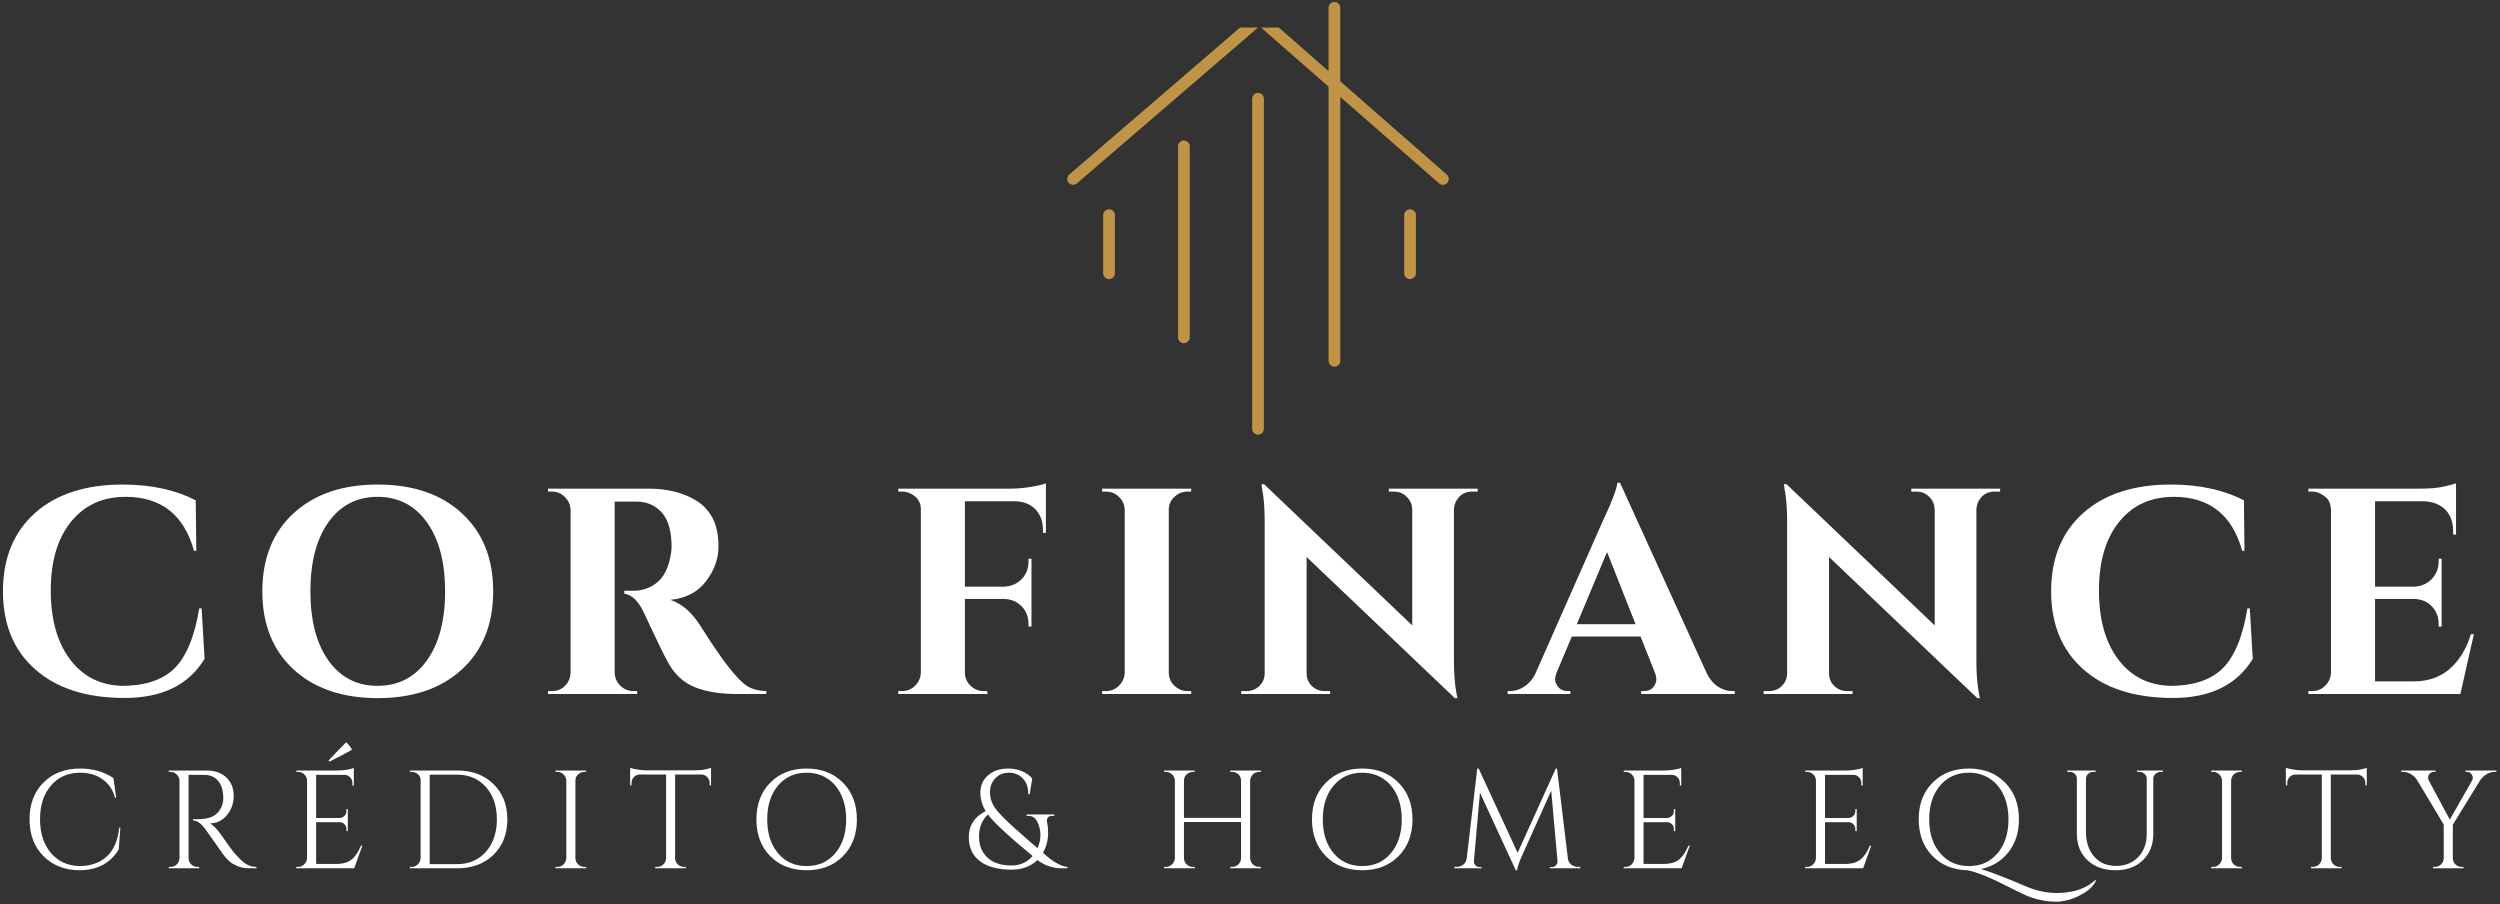 <svg xmlns="http://www.w3.org/2000/svg" width="636" height="230" viewBox="0 0 636 230" fill="none"><rect x="0" y="0" width="636" height="230" fill="#333333" stroke="none"/><path fill-rule="evenodd" clip-rule="evenodd" d="M96.091 123.27C105.075 123.27 112.215 125.707 117.507 130.582C122.809 135.457 125.466 142.076 125.466 150.436C125.466 158.8 122.809 165.415 117.507 170.29C112.215 175.165 105.075 177.602 96.091 177.603C87.117 177.603 79.976 175.165 74.674 170.29C69.382 165.415 66.736 158.8 66.736 150.436C66.736 142.076 69.382 135.457 74.674 130.582C79.976 125.707 87.117 123.27 96.091 123.27ZM96.049 126.395C90.783 126.395 86.617 128.55 83.549 132.853C80.492 137.16 78.966 143.019 78.966 150.436C78.966 157.852 80.492 163.717 83.549 168.02C86.617 172.327 90.783 174.478 96.049 174.478C101.325 174.478 105.507 172.327 108.591 168.02C111.685 163.717 113.236 157.852 113.236 150.436C113.236 143.019 111.684 137.16 108.591 132.853C105.507 128.55 101.325 126.395 96.049 126.395Z" fill="white"></path><path d="M359.274 159.103V129.603C359.233 128.311 358.759 127.238 357.858 126.373C356.968 125.498 355.899 125.061 354.649 125.061H353.316V124.311H375.921V125.061H374.504C372.764 125.061 371.447 125.806 370.546 127.29C370.155 127.946 369.931 128.696 369.879 129.54V168.061C369.879 171.394 370.098 174.201 370.546 176.478L370.774 177.603H370.108L332.399 141.707V171.332C332.399 172.582 332.843 173.645 333.733 174.52C334.634 175.384 335.712 175.81 336.962 175.811H338.379V176.561H315.754V175.811H317.108C318.4 175.81 319.488 175.384 320.379 174.52C321.28 173.645 321.733 172.561 321.733 171.27V132.52C321.733 129.243 321.509 126.508 321.066 124.311L320.921 123.186H321.587L359.274 159.103Z" fill="white"></path><path d="M492.188 159.103V129.603C492.147 128.311 491.673 127.238 490.771 126.373C489.881 125.498 488.813 125.061 487.563 125.061H486.229V124.311H508.834V125.061H507.417C505.678 125.061 504.36 125.806 503.459 127.29C503.068 127.946 502.844 128.696 502.792 129.54V168.061C502.792 171.394 503.011 174.202 503.459 176.478L503.688 177.603H503.021L465.313 141.707V171.332C465.314 172.582 465.756 173.645 466.646 174.52C467.547 175.384 468.626 175.811 469.876 175.811H471.292V176.561H448.667V175.811H450.021C451.313 175.811 452.401 175.384 453.292 174.52C454.193 173.645 454.646 172.561 454.646 171.27V132.52C454.646 129.243 454.422 126.508 453.979 124.311L453.834 123.186H454.501L492.188 159.103Z" fill="white"></path><path d="M31.209 123.27C38.428 123.27 44.625 124.613 49.792 127.29L49.938 140.123H49.355C46.813 130.972 41.011 126.395 31.959 126.395C26.084 126.395 21.438 128.53 18.021 132.79C14.615 137.04 12.917 142.848 12.917 150.207C12.917 157.571 14.548 163.415 17.814 167.748C21.074 172.081 25.491 174.326 31.064 174.478C36.839 174.477 41.24 173.035 44.272 170.145C47.355 167.16 49.491 162.035 50.688 154.77H51.292L52.042 167.603C48.011 174.269 41.193 177.587 31.584 177.561C21.969 177.545 14.428 175.123 8.959 170.29C3.485 165.457 0.751 158.842 0.751 150.436C0.751 142.019 3.459 135.389 8.876 130.54C14.303 125.696 21.751 123.27 31.209 123.27Z" fill="white"></path><path d="M552.267 123.27C559.485 123.27 565.684 124.613 570.851 127.29L570.996 140.123H570.413C567.871 130.972 562.069 126.395 553.017 126.395C547.142 126.395 542.496 128.53 539.079 132.79C535.673 137.04 533.976 142.848 533.976 150.207C533.976 157.571 535.606 163.415 538.871 167.748C542.131 172.081 546.548 174.326 552.121 174.478C557.897 174.478 562.298 173.035 565.329 170.145C568.412 167.16 570.548 162.035 571.746 154.77H572.351L573.101 167.603C569.069 174.269 562.251 177.587 552.642 177.561C543.027 177.545 535.485 175.123 530.017 170.29C524.543 165.457 521.809 158.842 521.809 150.436C521.809 142.019 524.517 135.389 529.934 130.54C535.361 125.696 542.808 123.27 552.267 123.27Z" fill="white"></path><path d="M165.015 124.311C169.848 124.311 173.931 125.352 177.265 127.436C178.957 128.493 180.296 129.951 181.285 131.811C182.285 133.675 182.785 136.113 182.785 139.123C182.785 142.139 181.733 145.04 179.64 147.832C177.556 150.613 174.519 152.202 170.535 152.603C173.421 153.55 175.962 155.738 178.16 159.165C183.535 167.779 187.514 172.904 190.098 174.54C191.389 175.347 193.004 175.769 194.952 175.811V176.561H187.64C183.306 176.561 179.707 175.993 176.848 174.853C173.983 173.701 171.733 171.681 170.098 168.79C169.15 167.154 167.082 162.904 163.89 156.04C162.499 152.998 160.811 151.332 158.827 151.04V150.29H161.14C163.374 150.29 165.348 149.618 167.057 148.27C168.775 146.926 169.936 144.738 170.535 141.707C170.743 140.655 170.848 139.831 170.848 139.248C170.848 135.165 170.02 132.217 168.369 130.395C166.729 128.577 164.618 127.644 162.035 127.603H156.369V171.103C156.411 172.41 156.89 173.519 157.807 174.436C158.734 175.352 159.848 175.811 161.14 175.811H162.098V176.561H139.41V175.811H140.39C142.181 175.811 143.546 175.04 144.494 173.498C144.895 172.805 145.118 172.034 145.16 171.186V129.748C145.118 128.457 144.629 127.352 143.702 126.436C142.786 125.519 141.681 125.061 140.39 125.061H139.41V124.311H165.015Z" fill="white"></path><path d="M266.075 135.582H265.325V134.832C265.325 132.639 264.684 130.889 263.408 129.582C262.143 128.264 260.418 127.577 258.241 127.52H245.471V149.248H255.325C257.158 149.196 258.668 148.571 259.866 147.373C261.059 146.18 261.658 144.66 261.658 142.811V142.145H262.408V159.395H261.658V158.79C261.658 156.957 261.075 155.446 259.908 154.248C258.742 153.056 257.262 152.43 255.471 152.373H245.471V171.103C245.471 172.41 245.94 173.519 246.888 174.436C247.83 175.352 248.95 175.81 250.241 175.811H251.138L251.221 176.561H228.513V175.811H229.491C230.783 175.811 231.887 175.352 232.804 174.436C233.731 173.519 234.221 172.41 234.263 171.103V129.54C234.263 127.79 233.439 126.493 231.804 125.645C231.106 125.259 230.335 125.061 229.491 125.061H228.513V124.311H257.116C258.658 124.311 260.346 124.165 262.179 123.873C264.022 123.571 265.325 123.264 266.075 122.957V135.582Z" fill="white"></path><path d="M303.005 125.061H302.108C300.817 125.061 299.697 125.514 298.755 126.415C297.807 127.306 297.338 128.394 297.338 129.686V171.103C297.338 172.41 297.807 173.519 298.755 174.436C299.697 175.352 300.817 175.81 302.108 175.811H303.005L303.088 176.561H280.38V175.811H281.358C282.65 175.811 283.754 175.352 284.671 174.436C285.598 173.519 286.088 172.41 286.13 171.103V129.686C286.088 128.394 285.598 127.306 284.671 126.415C283.754 125.514 282.65 125.061 281.358 125.061H280.38V124.311H303.088L303.005 125.061Z" fill="white"></path><path fill-rule="evenodd" clip-rule="evenodd" d="M434.291 171.478C435.041 172.925 435.984 174.009 437.124 174.728C438.275 175.451 439.448 175.811 440.646 175.811H441.312V176.561H417.499V175.811H418.166C419.26 175.811 420.067 175.477 420.583 174.811C421.109 174.134 421.374 173.493 421.374 172.895C421.374 172.301 421.249 171.701 420.999 171.103L417.354 161.936H399.874L395.999 171.103C395.749 171.759 395.624 172.368 395.624 172.936C395.624 173.508 395.895 174.134 396.437 174.811C396.989 175.477 397.817 175.811 398.916 175.811H399.499V176.561H383.541V175.811H384.208C385.348 175.811 386.484 175.467 387.624 174.77C388.775 174.077 389.729 173.035 390.479 171.645L407.729 132.603C410.062 127.675 411.302 124.41 411.458 122.811H412.124L434.291 171.478ZM401.146 158.79H416.083L408.833 140.436L401.146 158.79Z" fill="white"></path><path d="M624.815 136.02L624.065 135.957V135.123C624.065 132.04 622.919 129.852 620.628 128.561C619.529 127.925 618.237 127.577 616.753 127.52H604.211V149.248H614.065C615.898 149.196 617.409 148.556 618.606 147.332C619.799 146.113 620.398 144.602 620.398 142.811V142.145H621.148V159.395H620.398V158.79C620.398 156.957 619.815 155.446 618.648 154.248C617.482 153.056 616.002 152.43 614.211 152.373H604.211V173.353H613.981C617.617 173.353 620.67 172.311 623.128 170.228C625.586 168.134 627.409 165.165 628.606 161.332H629.356L625.919 176.561H587.253V175.811H588.231C589.523 175.811 590.627 175.352 591.544 174.436C592.471 173.519 592.961 172.41 593.003 171.103V129.54C592.904 128.248 592.534 127.306 591.898 126.707C590.701 125.613 589.481 125.061 588.231 125.061H587.253V124.311H615.856C618.284 124.311 620.299 124.123 621.898 123.748C623.492 123.373 624.466 123.113 624.815 122.957V136.02Z" fill="white"></path><path fill-rule="evenodd" clip-rule="evenodd" d="M500.892 195.516C504.683 195.516 507.751 196.713 510.1 199.099C512.443 201.474 513.62 204.594 513.62 208.453C513.62 211.745 512.735 214.516 510.975 216.766C509.225 219.015 506.881 220.453 503.954 221.078C506.522 221.854 510.439 223.369 515.704 225.619C518.214 226.661 520.777 227.182 523.392 227.182C524.85 227.182 526.329 227 527.829 226.641C529.912 226.099 531.651 225.171 533.058 223.869L533.204 224.057C533.006 224.557 532.61 225.119 532.017 225.744C531.433 226.369 530.589 226.979 529.495 227.578C528.412 228.187 527.307 228.64 526.183 228.932C525.068 229.234 524.089 229.391 523.245 229.391C520.495 229.391 517.891 228.854 515.433 227.786C514.542 227.411 513.058 226.687 510.975 225.619C506.308 223.229 502.813 221.818 500.495 221.391C496.829 221.292 493.849 220.068 491.558 217.703C489.266 215.328 488.12 212.234 488.12 208.411C488.12 204.578 489.298 201.474 491.662 199.099C494.021 196.713 497.1 195.516 500.892 195.516ZM500.892 196.578C497.85 196.578 495.401 197.672 493.558 199.849C491.709 202.031 490.787 204.901 490.787 208.453C490.787 212.01 491.715 214.88 493.579 217.057C495.438 219.239 497.876 220.328 500.892 220.328C503.917 220.328 506.349 219.239 508.183 217.057C510.026 214.88 510.954 212.01 510.954 208.453C510.954 206.109 510.537 204.036 509.704 202.244C508.871 200.442 507.688 199.046 506.162 198.057C504.631 197.072 502.876 196.578 500.892 196.578Z" fill="white"></path><path d="M20.436 195.516C23.602 195.516 26.405 196.322 28.852 197.932L29.561 202.932H29.248C28.717 200.906 27.664 199.343 26.081 198.244C24.498 197.135 22.612 196.578 20.436 196.578C17.321 196.578 14.837 197.661 12.977 199.828C11.113 201.984 10.185 204.839 10.185 208.391C10.186 211.932 11.102 214.797 12.935 216.974C14.779 219.14 17.206 220.26 20.206 220.328C22.857 220.328 25.071 219.609 26.852 218.161C28.779 216.593 29.946 214.047 30.352 210.516H30.623L30.206 216.099C28.05 219.63 24.716 221.391 20.206 221.391C16.467 221.359 13.42 220.171 11.06 217.807C8.696 215.432 7.519 212.307 7.519 208.432C7.519 204.557 8.696 201.443 11.06 199.078C13.42 196.703 16.545 195.516 20.436 195.516Z" fill="white"></path><path fill-rule="evenodd" clip-rule="evenodd" d="M205.2 195.516C208.992 195.516 212.065 196.713 214.43 199.099C216.805 201.474 217.992 204.594 217.992 208.453C217.992 212.318 216.805 215.443 214.43 217.828C212.065 220.203 208.992 221.391 205.2 221.391C201.409 221.391 198.33 220.203 195.971 217.828C193.606 215.443 192.43 212.318 192.43 208.453C192.43 204.594 193.606 201.474 195.971 199.099C198.33 196.713 201.409 195.516 205.2 195.516ZM205.2 196.578C202.185 196.578 199.763 197.672 197.93 199.849C196.096 202.031 195.18 204.901 195.18 208.453C195.18 212.01 196.096 214.88 197.93 217.057C199.763 219.239 202.185 220.328 205.2 220.328C208.226 220.328 210.659 219.239 212.492 217.057C214.336 214.88 215.263 212.01 215.263 208.453C215.263 206.109 214.846 204.036 214.013 202.244C213.179 200.442 211.997 199.046 210.471 198.057C208.94 197.072 207.184 196.578 205.2 196.578Z" fill="white"></path><path fill-rule="evenodd" clip-rule="evenodd" d="M346.542 195.516C350.334 195.516 353.407 196.713 355.771 199.099C358.146 201.474 359.334 204.594 359.334 208.453C359.334 212.318 358.146 215.443 355.771 217.828C353.407 220.203 350.334 221.391 346.542 221.391C342.751 221.391 339.673 220.203 337.313 217.828C334.949 215.443 333.772 212.318 333.771 208.453C333.771 204.594 334.949 201.474 337.313 199.099C339.673 196.713 342.751 195.516 346.542 195.516ZM346.542 196.578C343.527 196.578 341.105 197.672 339.271 199.849C337.438 202.031 336.521 204.901 336.521 208.453C336.522 212.01 337.438 214.88 339.271 217.057C341.105 219.239 343.527 220.328 346.542 220.328C349.568 220.328 352.001 219.239 353.834 217.057C355.678 214.88 356.604 212.01 356.604 208.453C356.604 206.109 356.188 204.036 355.354 202.244C354.521 200.442 353.339 199.046 351.813 198.057C350.282 197.072 348.526 196.578 346.542 196.578Z" fill="white"></path><path d="M386.086 216.953L395.794 195.516H396.106L398.856 218.286C398.966 219.244 399.44 219.911 400.273 220.286C400.633 220.453 401.023 220.536 401.439 220.536H402.023V220.891H394.294V220.578H394.836C395.237 220.578 395.575 220.421 395.856 220.099C396.148 219.781 396.273 219.427 396.231 219.036L394.627 201.161L387.169 217.766C386.502 219.213 386.096 220.422 385.961 221.391H385.606L376.502 201.661L374.961 219.036C374.919 219.427 375.033 219.781 375.314 220.099C375.606 220.421 375.94 220.578 376.314 220.578H376.898V220.891H370.002V220.536H370.564C371.231 220.536 371.804 220.338 372.294 219.932C372.778 219.531 373.065 218.984 373.148 218.286L375.814 195.516H376.169L386.086 216.953Z" fill="white"></path><path d="M533.128 196.369H532.545C532.029 196.369 531.592 196.531 531.232 196.849C530.883 197.172 530.696 197.578 530.67 198.078V211.641C530.67 214.224 531.362 216.317 532.753 217.911C534.138 219.494 535.993 220.286 538.315 220.286C540.633 220.286 542.514 219.536 543.962 218.036C545.404 216.526 546.128 214.551 546.128 212.119V198.078C546.097 197.578 545.904 197.172 545.545 196.849C545.196 196.531 544.763 196.369 544.253 196.369H543.67V196.016H550.253V196.369H549.69C549.191 196.369 548.753 196.531 548.378 196.849C548.013 197.172 547.821 197.567 547.795 198.036V212.119C547.795 214.885 546.92 217.12 545.17 218.828C543.42 220.536 541.086 221.391 538.17 221.391C535.253 221.391 532.883 220.547 531.065 218.849C529.258 217.156 528.357 214.922 528.357 212.141V198.141C528.357 197.432 528.05 196.911 527.44 196.578C527.149 196.443 526.826 196.369 526.482 196.369H525.899V196.016H533.128V196.369Z" fill="white"></path><path fill-rule="evenodd" clip-rule="evenodd" d="M256.56 195.516C257.768 195.516 258.914 195.745 259.997 196.203C261.091 196.661 261.96 197.276 262.601 198.036L261.955 202.057H261.601C261.601 200.349 261.132 199.01 260.205 198.036C259.288 197.067 258.106 196.578 256.663 196.578C255.231 196.578 254.07 197.057 253.185 198.016C252.294 198.963 251.851 200.14 251.851 201.557C251.851 202.973 252.288 204.318 253.163 205.578C254.048 206.828 255.773 208.593 258.33 210.869C260.882 213.15 262.757 214.781 263.955 215.766C264.439 214.682 264.685 213.567 264.685 212.411C264.685 211.244 264.423 210.15 263.913 209.119C263.413 208.078 262.663 207.557 261.663 207.557H261.143V207.203H268.205V207.557H267.685C267.185 207.557 266.83 207.682 266.622 207.932C266.424 208.182 266.33 208.422 266.33 208.641C266.33 208.865 266.377 209.24 266.476 209.766C266.585 210.297 266.643 210.984 266.643 211.828C266.643 213.703 266.205 215.412 265.33 216.953C266.174 217.693 266.851 218.255 267.351 218.641C267.851 219.031 268.502 219.432 269.31 219.849C270.112 220.265 270.862 220.494 271.56 220.536V220.891H270.185C270.028 220.891 269.747 220.885 269.33 220.869C268.914 220.843 268.57 220.801 268.31 220.744C268.06 220.676 267.715 220.593 267.288 220.494C266.856 220.4 266.476 220.265 266.143 220.099C265.294 219.724 264.549 219.286 263.913 218.786C262.231 220.427 260.038 221.244 257.33 221.244C253.872 221.244 251.189 220.526 249.288 219.078C247.397 217.635 246.455 215.588 246.455 212.932C246.455 209.989 247.893 207.796 250.768 206.349C249.861 204.906 249.413 203.323 249.413 201.599C249.413 199.838 250.049 198.391 251.33 197.266C252.648 196.099 254.393 195.516 256.56 195.516ZM251.33 207.203C249.815 208.635 249.06 210.495 249.06 212.786C249.06 215.067 249.789 216.87 251.247 218.203C252.705 219.526 254.731 220.182 257.33 220.182C259.507 220.182 261.299 219.38 262.705 217.766C256.632 212.766 252.841 209.245 251.33 207.203Z" fill="white"></path><path d="M52.52 196.016C54.67 196.016 56.363 196.614 57.602 197.807C58.837 199.005 59.457 200.557 59.457 202.474C59.457 204.38 58.864 206.026 57.687 207.411C56.52 208.786 55.092 209.474 53.415 209.474C53.759 209.64 54.175 209.969 54.665 210.453C55.149 210.943 55.582 211.448 55.957 211.974C57.999 214.89 59.322 216.692 59.937 217.369C60.562 218.036 60.999 218.494 61.249 218.744C61.509 218.994 61.795 219.239 62.102 219.474C62.42 219.713 62.733 219.901 63.04 220.036C63.717 220.369 64.457 220.536 65.249 220.536V220.891H63.29C62.275 220.891 61.322 220.713 60.437 220.349C59.562 219.974 58.9 219.594 58.457 219.203C58.025 218.818 57.65 218.443 57.332 218.078C57.009 217.703 56.129 216.474 54.687 214.391C53.239 212.307 52.4 211.12 52.165 210.828C51.925 210.526 51.675 210.234 51.415 209.953C50.665 209.151 49.905 208.744 49.145 208.744V208.369C49.337 208.4 49.587 208.411 49.895 208.411C50.197 208.411 50.572 208.4 51.02 208.369C53.962 208.301 55.812 207.072 56.562 204.682C56.712 204.213 56.79 203.765 56.79 203.349V202.557C56.733 200.963 56.316 199.682 55.54 198.724C54.759 197.755 53.707 197.224 52.374 197.141C51.801 197.13 51.093 197.119 50.249 197.119H47.977V218.286C47.977 218.911 48.192 219.448 48.624 219.891C49.067 220.323 49.609 220.536 50.249 220.536H50.665L50.707 220.891H42.915V220.536H43.395C44.004 220.536 44.525 220.328 44.957 219.911C45.4 219.484 45.634 218.953 45.665 218.328V198.599C45.634 197.989 45.4 197.468 44.957 197.036C44.525 196.593 44.004 196.369 43.395 196.369H42.915V196.016H52.52Z" fill="white"></path><path d="M90.009 199.849H89.654V199.203C89.654 198.635 89.457 198.15 89.071 197.744C88.681 197.343 88.216 197.135 87.675 197.119H80.425V208.099H86.425C86.894 208.073 87.3 207.89 87.634 207.557C87.967 207.223 88.134 206.817 88.134 206.328V205.828H88.487V211.432H88.134V210.911C88.134 210.427 87.972 210.026 87.654 209.703C87.331 209.37 86.936 209.192 86.467 209.161H80.425V219.786H85.509C87.259 219.786 88.592 219.4 89.509 218.619C90.436 217.843 91.207 216.682 91.821 215.141H92.175L90.112 220.891H75.362V220.536H75.842C76.451 220.536 76.972 220.323 77.404 219.891C77.847 219.448 78.081 218.911 78.112 218.286V198.391C78.039 197.823 77.789 197.344 77.362 196.953C76.93 196.568 76.425 196.369 75.842 196.369H75.404L75.362 196.016H85.779C86.805 196.016 87.717 195.932 88.509 195.766C89.3 195.599 89.8 195.468 90.009 195.369V199.849Z" fill="white"></path><path fill-rule="evenodd" clip-rule="evenodd" d="M116.319 196.016C120.111 196.016 123.178 197.162 125.527 199.453C127.887 201.734 129.069 204.734 129.069 208.453C129.069 212.177 127.887 215.182 125.527 217.474C123.178 219.755 120.111 220.891 116.319 220.891H104.257V220.536H104.735C105.345 220.536 105.866 220.323 106.298 219.891C106.741 219.448 106.976 218.911 107.007 218.286V198.391C107.007 197.823 106.767 197.344 106.298 196.953C105.84 196.568 105.319 196.369 104.735 196.369H104.298L104.257 196.016H116.319ZM109.319 219.828H116.319C118.304 219.828 120.059 219.359 121.59 218.411C123.116 217.453 124.299 216.119 125.132 214.411C125.975 212.692 126.402 210.703 126.402 208.453C126.402 205.036 125.47 202.286 123.61 200.203C121.746 198.12 119.319 197.078 116.319 197.078H109.319V219.828Z" fill="white"></path><path d="M149.115 196.369H148.656C148.031 196.369 147.495 196.589 147.053 197.016C146.62 197.432 146.396 197.953 146.386 198.578V218.286C146.386 218.911 146.605 219.448 147.053 219.891C147.495 220.323 148.032 220.536 148.656 220.536H149.115V220.891H141.323V220.536H141.803C142.412 220.536 142.933 220.323 143.365 219.891C143.808 219.448 144.042 218.911 144.073 218.286V198.578C144.042 197.953 143.808 197.432 143.365 197.016C142.933 196.589 142.412 196.369 141.803 196.369H141.323V196.016H149.115V196.369Z" fill="white"></path><path d="M180.891 199.807L180.537 199.786V199.182C180.537 198.614 180.333 198.12 179.933 197.703C179.526 197.286 179.057 197.067 178.516 197.036H171.745V218.328C171.771 218.953 172 219.484 172.433 219.911C172.875 220.328 173.412 220.536 174.037 220.536H174.495V220.891H166.703V220.536H167.162C167.787 220.536 168.313 220.328 168.745 219.911C169.188 219.484 169.422 218.968 169.453 218.369V197.036H162.683C162.11 197.067 161.631 197.286 161.245 197.703C160.855 198.12 160.662 198.614 160.662 199.182V199.786L160.308 199.807V195.328C160.667 195.484 161.287 195.63 162.162 195.766C163.037 195.906 163.839 195.974 164.578 195.974H176.578C177.745 195.974 178.709 195.89 179.475 195.724C180.25 195.547 180.724 195.411 180.891 195.328V199.807Z" fill="white"></path><path d="M303.929 196.369H303.471C302.846 196.369 302.309 196.589 301.866 197.016C301.434 197.432 301.211 197.953 301.2 198.578V208.057H315.721V198.578C315.705 197.719 315.33 197.078 314.596 196.661C314.231 196.469 313.851 196.369 313.45 196.369H312.991V196.016H320.783V196.369H320.304C319.689 196.369 319.163 196.594 318.721 197.036C318.288 197.468 318.059 197.989 318.033 198.599V218.286C318.059 218.911 318.288 219.448 318.721 219.891C319.163 220.323 319.689 220.536 320.304 220.536H320.783V220.891H312.991V220.536H313.45C314.075 220.536 314.601 220.328 315.033 219.911C315.476 219.484 315.705 218.953 315.721 218.328V209.119H301.2V218.286C301.2 218.911 301.418 219.448 301.866 219.891C302.309 220.323 302.846 220.536 303.471 220.536H303.929V220.891H296.138V220.536H296.616C297.225 220.536 297.746 220.323 298.179 219.891C298.621 219.448 298.856 218.911 298.888 218.286V198.578C298.856 197.953 298.621 197.432 298.179 197.016C297.746 196.589 297.226 196.369 296.616 196.369H296.138V196.016H303.929V196.369Z" fill="white"></path><path d="M427.704 199.849H427.351V199.203C427.351 198.635 427.152 198.15 426.767 197.744C426.376 197.343 425.913 197.135 425.371 197.119H418.121V208.099H424.121C424.59 208.073 424.996 207.89 425.329 207.557C425.662 207.223 425.829 206.818 425.829 206.328V205.828H426.184V211.432H425.829V210.911C425.829 210.427 425.668 210.026 425.351 209.703C425.028 209.37 424.632 209.192 424.163 209.161H418.121V219.786H423.204C424.954 219.786 426.287 219.4 427.204 218.619C428.131 217.843 428.902 216.682 429.517 215.141H429.871L427.809 220.891H413.059V220.536H413.538C414.147 220.536 414.668 220.323 415.101 219.891C415.543 219.448 415.777 218.911 415.809 218.286V198.391C415.736 197.823 415.486 197.344 415.059 196.953C414.626 196.568 414.121 196.369 413.538 196.369H413.101L413.059 196.016H423.476C424.21 196.016 425.007 195.947 425.871 195.807C426.746 195.656 427.355 195.51 427.704 195.369V199.849Z" fill="white"></path><path d="M473.872 199.849H473.519V199.203C473.519 198.635 473.32 198.15 472.935 197.744C472.544 197.343 472.081 197.135 471.539 197.119H464.289V208.099H470.289C470.758 208.073 471.164 207.89 471.497 207.557C471.83 207.223 471.997 206.818 471.997 206.328V205.828H472.352V211.432H471.997V210.911C471.997 210.427 471.836 210.026 471.519 209.703C471.196 209.37 470.8 209.192 470.331 209.161H464.289V219.786H469.372C471.122 219.786 472.455 219.4 473.372 218.619C474.299 217.843 475.07 216.682 475.685 215.141H476.039L473.977 220.891H459.227V220.536H459.706C460.315 220.536 460.836 220.323 461.269 219.891C461.711 219.448 461.945 218.911 461.977 218.286V198.391C461.904 197.823 461.654 197.344 461.227 196.953C460.794 196.568 460.289 196.369 459.706 196.369H459.269L459.227 196.016H469.644C470.378 196.016 471.175 195.947 472.039 195.807C472.914 195.656 473.523 195.51 473.872 195.369V199.849Z" fill="white"></path><path d="M570.33 196.369H569.871C569.246 196.369 568.71 196.589 568.268 197.016C567.835 197.432 567.611 197.953 567.601 198.578V218.286C567.601 218.911 567.82 219.448 568.268 219.891C568.71 220.323 569.246 220.536 569.871 220.536H570.33V220.891H562.538V220.536H563.018C563.627 220.536 564.148 220.323 564.58 219.891C565.023 219.448 565.257 218.911 565.288 218.286V198.578C565.257 197.953 565.023 197.432 564.58 197.016C564.148 196.589 563.627 196.369 563.018 196.369H562.538V196.016H570.33V196.369Z" fill="white"></path><path d="M602.105 199.807L601.752 199.786V199.182C601.752 198.614 601.548 198.12 601.147 197.703C600.741 197.286 600.272 197.067 599.73 197.036H592.96V218.328C592.986 218.953 593.215 219.484 593.647 219.911C594.09 220.328 594.627 220.536 595.252 220.536H595.71V220.891H587.918V220.536H588.377C589.002 220.536 589.528 220.328 589.96 219.911C590.403 219.484 590.637 218.968 590.668 218.369V197.036H583.897C583.325 197.067 582.845 197.286 582.46 197.703C582.07 198.12 581.877 198.614 581.877 199.182V199.786L581.522 199.807V195.328C581.882 195.484 582.502 195.63 583.377 195.766C584.252 195.906 585.054 195.974 585.793 195.974H597.793C598.96 195.974 599.924 195.89 600.689 195.724C601.465 195.547 601.938 195.411 602.105 195.328V199.807Z" fill="white"></path><path d="M619.603 196.369H619.123C618.608 196.369 618.207 196.609 617.915 197.078C617.775 197.344 617.707 197.599 617.707 197.849C617.707 198.099 617.77 198.344 617.895 198.578L623.228 208.516L628.915 198.536C629.024 198.302 629.082 198.068 629.082 197.828C629.082 197.594 628.999 197.344 628.832 197.078C628.551 196.609 628.149 196.369 627.623 196.369H627.207V196.016H635.082V196.369H634.603C633.879 196.369 633.207 196.568 632.582 196.953C631.957 197.344 631.425 197.838 630.998 198.432L623.998 209.807V218.286C623.998 218.911 624.212 219.448 624.645 219.891C625.087 220.323 625.629 220.536 626.27 220.536H626.707V220.891H618.957V220.536H619.415C620.024 220.536 620.55 220.328 620.998 219.911C621.441 219.484 621.67 218.953 621.686 218.328V209.766L614.895 198.432C614.546 197.864 614.045 197.38 613.395 196.974C612.738 196.573 612.061 196.369 611.353 196.369H610.853V196.016H619.603V196.369Z" fill="white"></path><path d="M88.092 188.828C88.727 189.469 89.216 190.099 89.55 190.724C88.034 191.599 86.123 192.609 83.821 193.744L83.571 193.494C85.373 191.552 86.884 189.995 88.092 188.828Z" fill="white"></path><path d="M282.135 53.24C281.307 53.24 280.641 53.901 280.641 54.729V69.5C280.641 70.328 281.307 70.995 282.135 70.995C282.958 70.995 283.625 70.328 283.625 69.5V54.729C283.625 53.906 282.958 53.24 282.135 53.24Z" fill="#BF9447"></path><path d="M358.719 53.24C357.896 53.24 357.229 53.901 357.229 54.729V69.5C357.229 70.328 357.896 70.995 358.719 70.995C359.547 70.995 360.208 70.328 360.208 69.5V54.729C360.208 53.906 359.547 53.24 358.719 53.24Z" fill="#BF9447"></path><path d="M301.182 35.745C300.359 35.745 299.693 36.411 299.693 37.234V85.828C299.693 86.656 300.359 87.323 301.182 87.323C302.01 87.323 302.672 86.656 302.672 85.828V37.234C302.672 36.411 302.01 35.745 301.182 35.745Z" fill="#BF9447"></path><path d="M320.042 23.63C319.214 23.63 318.552 24.297 318.552 25.12V109.094C318.552 109.917 319.214 110.583 320.042 110.583C320.865 110.583 321.531 109.917 321.531 109.094V25.115C321.526 24.297 320.859 23.63 320.042 23.63Z" fill="#BF9447"></path><path d="M339.475 0.495C340.302 0.495 340.969 1.161 340.969 1.989V20.698L368.062 44.406C368.682 44.948 368.745 45.891 368.203 46.511C367.667 47.125 366.724 47.188 366.104 46.651L340.975 24.661V91.792C340.974 92.615 340.307 93.281 339.479 93.281C338.657 93.281 337.99 92.615 337.99 91.792V22.052L320.785 7H325.31L337.984 18.094V1.989C337.985 1.161 338.652 0.495 339.475 0.495Z" fill="#BF9447"></path><path d="M320.053 7L273.969 46.656C273.693 46.901 273.344 47.016 273 47.016C272.583 47.016 272.162 46.844 271.87 46.5C271.334 45.875 271.407 44.932 272.026 44.395L315.482 7H320.053Z" fill="#BF9447"></path></svg>